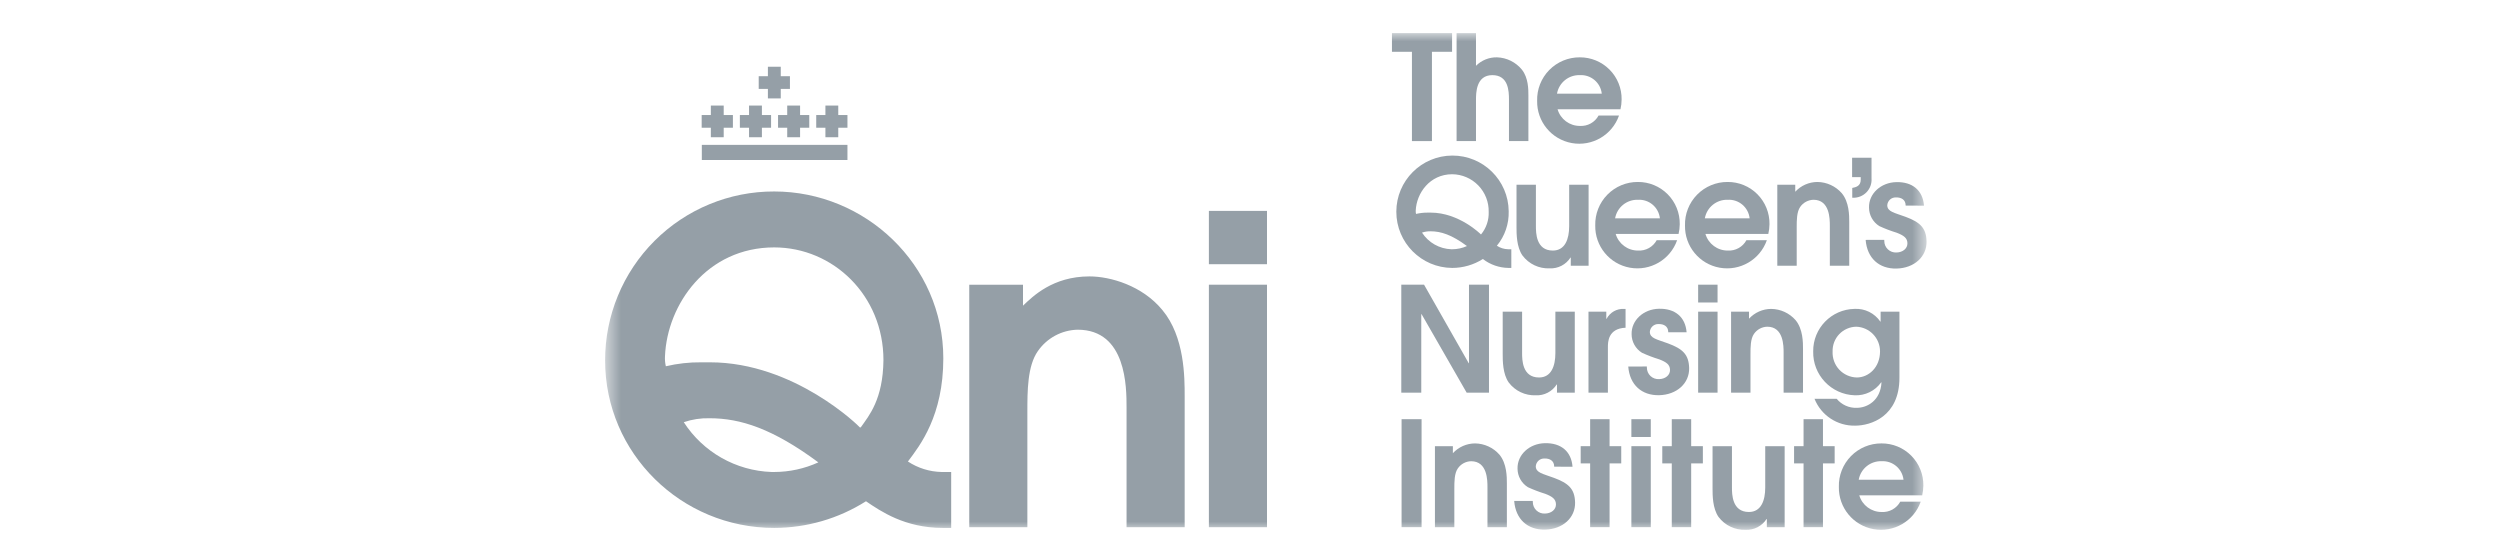 <?xml version="1.0" encoding="UTF-8"?>
<svg xmlns="http://www.w3.org/2000/svg" width="151" height="33" viewBox="0 0 151 33" fill="none">
  <mask id="mask0_32_51" style="mask-type:luminance" maskUnits="userSpaceOnUse" x="36" y="2" width="81" height="30">
    <path d="M116.364 32V2H36.549V32H116.364Z" fill="#959FA7"></path>
  </mask>
  <g mask="url(#mask0_32_51)">
    <path fill-rule="evenodd" clip-rule="evenodd" d="M57.451 31.886H56.949C54.654 31.886 53.202 30.883 52.305 30.276C50.647 31.326 48.725 31.884 46.762 31.886C41.141 31.886 36.549 27.373 36.549 21.778C36.542 19.067 37.616 16.466 39.533 14.549C41.45 12.632 44.052 11.558 46.762 11.565C52.252 11.565 56.976 15.972 56.976 21.646C56.976 25.104 55.577 26.898 54.838 27.875C55.443 28.273 56.147 28.492 56.87 28.508H57.451L57.451 31.886ZM51.988 25.816C52.489 25.104 53.334 24.127 53.36 21.752C53.36 17.846 50.325 14.943 46.762 14.943C42.698 14.943 40.297 18.374 40.165 21.515C40.153 21.718 40.171 21.923 40.217 22.122C40.918 21.957 41.636 21.877 42.355 21.884L42.883 21.884C48.003 21.884 51.935 25.79 51.935 25.816L51.988 25.816ZM42.857 25.262C42.328 25.248 41.8 25.329 41.3 25.5C42.468 27.311 44.45 28.434 46.604 28.508L46.762 28.508C47.682 28.507 48.591 28.309 49.428 27.927C46.683 25.895 44.73 25.262 42.857 25.262Z" fill="#959FA7"></path>
  </g>
  <mask id="mask1_32_51" style="mask-type:luminance" maskUnits="userSpaceOnUse" x="36" y="2" width="81" height="30">
    <path d="M116.364 32V2H36.549V32H116.364Z" fill="#959FA7"></path>
  </mask>
  <g mask="url(#mask1_32_51)">
    <path fill-rule="evenodd" clip-rule="evenodd" d="M58.543 17.196H61.789V18.463C62.37 17.909 63.584 16.695 65.801 16.695C67.067 16.695 68.994 17.249 70.208 18.727C71.554 20.337 71.554 22.791 71.554 23.926V31.843H68.044V24.612C68.044 23.398 68.044 19.914 65.088 19.914C64.127 19.936 63.234 20.417 62.686 21.208C62.053 22.105 62.053 23.636 62.053 24.876V31.843H58.543L58.543 17.196Z" fill="#959FA7"></path>
  </g>
  <mask id="mask2_32_51" style="mask-type:luminance" maskUnits="userSpaceOnUse" x="36" y="2" width="81" height="30">
    <path d="M116.364 32V2H36.549V32H116.364Z" fill="#959FA7"></path>
  </mask>
  <g mask="url(#mask2_32_51)">
    <path fill-rule="evenodd" clip-rule="evenodd" d="M73.017 12.738H76.527V15.958H73.017V12.738Z" fill="#959FA7"></path>
  </g>
  <mask id="mask3_32_51" style="mask-type:luminance" maskUnits="userSpaceOnUse" x="36" y="2" width="81" height="30">
    <path d="M116.364 32V2H36.549V32H116.364Z" fill="#959FA7"></path>
  </mask>
  <g mask="url(#mask3_32_51)">
    <path fill-rule="evenodd" clip-rule="evenodd" d="M73.017 17.196H76.527V31.843H73.017V17.196Z" fill="#959FA7"></path>
  </g>
  <mask id="mask4_32_51" style="mask-type:luminance" maskUnits="userSpaceOnUse" x="36" y="2" width="81" height="30">
    <path d="M116.364 32V2H36.549V32H116.364Z" fill="#959FA7"></path>
  </mask>
  <g mask="url(#mask4_32_51)">
    <path fill-rule="evenodd" clip-rule="evenodd" d="M43.712 6.948V6.376H42.935V6.948H42.381V7.715H42.935V8.289H43.712V7.715H44.267V6.948H43.712Z" fill="#959FA7"></path>
  </g>
  <mask id="mask5_32_51" style="mask-type:luminance" maskUnits="userSpaceOnUse" x="36" y="2" width="81" height="30">
    <path d="M116.364 32V2H36.549V32H116.364Z" fill="#959FA7"></path>
  </mask>
  <g mask="url(#mask5_32_51)">
    <path fill-rule="evenodd" clip-rule="evenodd" d="M46.019 6.948V6.376H45.242V6.948H44.688V7.715H45.242V8.289H46.019V7.715H46.573V6.948H46.019Z" fill="#959FA7"></path>
  </g>
  <mask id="mask6_32_51" style="mask-type:luminance" maskUnits="userSpaceOnUse" x="36" y="2" width="81" height="30">
    <path d="M116.364 32V2H36.549V32H116.364Z" fill="#959FA7"></path>
  </mask>
  <g mask="url(#mask6_32_51)">
    <path fill-rule="evenodd" clip-rule="evenodd" d="M47.158 4.603V4.031H46.381V4.603H45.826V5.37H46.381V5.944H47.158V5.37H47.712V4.603H47.158Z" fill="#959FA7"></path>
  </g>
  <mask id="mask7_32_51" style="mask-type:luminance" maskUnits="userSpaceOnUse" x="36" y="2" width="81" height="30">
    <path d="M116.364 32V2H36.549V32H116.364Z" fill="#959FA7"></path>
  </mask>
  <g mask="url(#mask7_32_51)">
    <path fill-rule="evenodd" clip-rule="evenodd" d="M48.325 6.948V6.376H47.548V6.948H46.994V7.715H47.548V8.289H48.325V7.715H48.88V6.948H48.325Z" fill="#959FA7"></path>
  </g>
  <mask id="mask8_32_51" style="mask-type:luminance" maskUnits="userSpaceOnUse" x="36" y="2" width="81" height="30">
    <path d="M116.364 32V2H36.549V32H116.364Z" fill="#959FA7"></path>
  </mask>
  <g mask="url(#mask8_32_51)">
    <path fill-rule="evenodd" clip-rule="evenodd" d="M50.631 6.948V6.376H49.855V6.948H49.3V7.715H49.855V8.289H50.631V7.715H51.186V6.948H50.631Z" fill="#959FA7"></path>
  </g>
  <mask id="mask9_32_51" style="mask-type:luminance" maskUnits="userSpaceOnUse" x="36" y="2" width="81" height="30">
    <path d="M116.364 32V2H36.549V32H116.364Z" fill="#959FA7"></path>
  </mask>
  <g mask="url(#mask9_32_51)">
    <path fill-rule="evenodd" clip-rule="evenodd" d="M42.39 8.75H51.186V9.664H42.39V8.75Z" fill="#959FA7"></path>
  </g>
  <mask id="mask10_32_51" style="mask-type:luminance" maskUnits="userSpaceOnUse" x="36" y="2" width="81" height="30">
    <path d="M116.364 32V2H36.549V32H116.364Z" fill="#959FA7"></path>
  </mask>
  <g mask="url(#mask10_32_51)">
    <path fill-rule="evenodd" clip-rule="evenodd" d="M85.281 3.128H84.074V2H87.705V3.128H86.489V8.522H85.281V3.128Z" fill="#959FA7"></path>
  </g>
  <mask id="mask11_32_51" style="mask-type:luminance" maskUnits="userSpaceOnUse" x="36" y="2" width="81" height="30">
    <path d="M116.364 32V2H36.549V32H116.364Z" fill="#959FA7"></path>
  </mask>
  <g mask="url(#mask11_32_51)">
    <path fill-rule="evenodd" clip-rule="evenodd" d="M87.978 2H89.15V3.974C89.486 3.638 89.944 3.453 90.419 3.463C91.007 3.482 91.557 3.756 91.927 4.212C92.315 4.706 92.315 5.402 92.315 5.764V8.522H91.142V6.019C91.142 5.49 91.107 4.538 90.137 4.538C89.15 4.538 89.15 5.623 89.15 6.037V8.522H87.978V2Z" fill="#959FA7"></path>
  </g>
  <mask id="mask12_32_51" style="mask-type:luminance" maskUnits="userSpaceOnUse" x="36" y="2" width="81" height="30">
    <path d="M116.364 32V2H36.549V32H116.364Z" fill="#959FA7"></path>
  </mask>
  <g mask="url(#mask12_32_51)">
    <path fill-rule="evenodd" clip-rule="evenodd" d="M94.077 6.601C94.252 7.199 94.802 7.608 95.425 7.606C95.891 7.634 96.331 7.39 96.553 6.98H97.788C97.374 8.158 96.166 8.862 94.936 8.641C93.707 8.42 92.82 7.339 92.843 6.09C92.825 5.397 93.088 4.726 93.573 4.231C94.059 3.736 94.724 3.459 95.417 3.463C96.092 3.458 96.741 3.726 97.217 4.205C97.693 4.684 97.956 5.335 97.946 6.01C97.945 6.209 97.921 6.407 97.876 6.601H94.077ZM96.747 5.658C96.674 4.993 96.093 4.501 95.425 4.538C94.75 4.515 94.16 4.992 94.042 5.658H96.747Z" fill="#959FA7"></path>
  </g>
  <mask id="mask13_32_51" style="mask-type:luminance" maskUnits="userSpaceOnUse" x="36" y="2" width="81" height="30">
    <path d="M116.364 32V2H36.549V32H116.364Z" fill="#959FA7"></path>
  </mask>
  <g mask="url(#mask13_32_51)">
    <path fill-rule="evenodd" clip-rule="evenodd" d="M91.284 16.183H91.116C90.555 16.176 90.01 15.987 89.565 15.645C89.011 15.996 88.369 16.182 87.714 16.183C85.846 16.173 84.337 14.655 84.338 12.786C84.34 10.918 85.852 9.402 87.72 9.396C89.588 9.39 91.111 10.895 91.125 12.763C91.147 13.52 90.893 14.259 90.411 14.843C90.613 14.976 90.848 15.049 91.09 15.055H91.284V16.183ZM89.459 14.155C89.772 13.774 89.935 13.291 89.917 12.798C89.93 12.204 89.704 11.628 89.29 11.201C88.877 10.774 88.309 10.53 87.714 10.524C86.357 10.524 85.555 11.67 85.51 12.719C85.506 12.787 85.512 12.855 85.528 12.921C85.762 12.867 86.001 12.84 86.242 12.842L86.418 12.842C88.128 12.842 89.441 14.147 89.441 14.155H89.459ZM86.409 13.97C86.233 13.966 86.057 13.993 85.889 14.05C86.28 14.655 86.941 15.03 87.661 15.055H87.714C88.021 15.054 88.325 14.988 88.604 14.861C87.687 14.182 87.035 13.97 86.409 13.97Z" fill="#959FA7"></path>
  </g>
  <mask id="mask14_32_51" style="mask-type:luminance" maskUnits="userSpaceOnUse" x="36" y="2" width="81" height="30">
    <path d="M116.364 32V2H36.549V32H116.364Z" fill="#959FA7"></path>
  </mask>
  <g mask="url(#mask14_32_51)">
    <path fill-rule="evenodd" clip-rule="evenodd" d="M95.951 11.159V16.05H94.875V15.557H94.858C94.585 15.984 94.104 16.233 93.597 16.209C92.957 16.236 92.344 15.946 91.958 15.433C91.597 14.914 91.597 14.12 91.597 13.715V11.159H92.769V13.653C92.769 14.05 92.769 15.134 93.791 15.134C94.532 15.134 94.778 14.437 94.778 13.662V11.159H95.951Z" fill="#959FA7"></path>
  </g>
  <mask id="mask15_32_51" style="mask-type:luminance" maskUnits="userSpaceOnUse" x="36" y="2" width="81" height="30">
    <path d="M116.364 32V2H36.549V32H116.364Z" fill="#959FA7"></path>
  </mask>
  <g mask="url(#mask15_32_51)">
    <path fill-rule="evenodd" clip-rule="evenodd" d="M97.587 14.129C97.763 14.727 98.313 15.137 98.936 15.134C99.402 15.162 99.841 14.918 100.064 14.508L101.298 14.508C100.884 15.687 99.676 16.39 98.447 16.169C97.217 15.948 96.33 14.867 96.353 13.618C96.335 12.925 96.599 12.254 97.084 11.759C97.569 11.264 98.234 10.987 98.927 10.991C99.603 10.986 100.252 11.254 100.727 11.733C101.203 12.212 101.466 12.863 101.457 13.539C101.455 13.737 101.431 13.935 101.386 14.129L97.587 14.129ZM100.258 13.186C100.184 12.521 99.604 12.029 98.936 12.067C98.26 12.043 97.671 12.521 97.552 13.186L100.258 13.186Z" fill="#959FA7"></path>
  </g>
  <mask id="mask16_32_51" style="mask-type:luminance" maskUnits="userSpaceOnUse" x="36" y="2" width="81" height="30">
    <path d="M116.364 32V2H36.549V32H116.364Z" fill="#959FA7"></path>
  </mask>
  <g mask="url(#mask16_32_51)">
    <path fill-rule="evenodd" clip-rule="evenodd" d="M103.008 14.129C103.183 14.727 103.733 15.137 104.356 15.134C104.822 15.162 105.261 14.918 105.484 14.508H106.718C106.304 15.687 105.096 16.39 103.867 16.169C102.637 15.948 101.75 14.867 101.774 13.618C101.755 12.925 102.019 12.254 102.504 11.759C102.989 11.264 103.654 10.987 104.347 10.991C105.023 10.986 105.672 11.254 106.148 11.733C106.624 12.212 106.887 12.863 106.877 13.539C106.875 13.737 106.852 13.935 106.806 14.129H103.008ZM105.678 13.186C105.605 12.521 105.024 12.029 104.356 12.067C103.681 12.043 103.091 12.521 102.972 13.186H105.678Z" fill="#959FA7"></path>
  </g>
  <mask id="mask17_32_51" style="mask-type:luminance" maskUnits="userSpaceOnUse" x="36" y="2" width="81" height="30">
    <path d="M116.364 32V2H36.549V32H116.364Z" fill="#959FA7"></path>
  </mask>
  <g mask="url(#mask17_32_51)">
    <path fill-rule="evenodd" clip-rule="evenodd" d="M107.349 11.159H108.433V11.582C108.777 11.207 109.263 10.993 109.773 10.991C110.337 10.999 110.872 11.245 111.244 11.67C111.694 12.208 111.694 13.027 111.694 13.406V16.05H110.522V13.636C110.522 13.23 110.522 12.066 109.535 12.066C109.214 12.074 108.915 12.234 108.732 12.498C108.521 12.798 108.521 13.309 108.521 13.724V16.05H107.349V11.159Z" fill="#959FA7"></path>
  </g>
  <mask id="mask18_32_51" style="mask-type:luminance" maskUnits="userSpaceOnUse" x="36" y="2" width="81" height="30">
    <path d="M116.364 32V2H36.549V32H116.364Z" fill="#959FA7"></path>
  </mask>
  <g mask="url(#mask18_32_51)">
    <path fill-rule="evenodd" clip-rule="evenodd" d="M111.867 9.528H113.04V10.771C113.064 11.082 112.954 11.389 112.736 11.614C112.518 11.838 112.215 11.958 111.902 11.943H111.876V11.352C112.088 11.308 112.388 11.247 112.388 10.85V10.7H111.867V9.528Z" fill="#959FA7"></path>
  </g>
  <mask id="mask19_32_51" style="mask-type:luminance" maskUnits="userSpaceOnUse" x="36" y="2" width="81" height="30">
    <path d="M116.364 32V2H36.549V32H116.364Z" fill="#959FA7"></path>
  </mask>
  <g mask="url(#mask19_32_51)">
    <path fill-rule="evenodd" clip-rule="evenodd" d="M84.638 17.195H86.013L88.71 21.937H88.727V17.195H89.935V23.717H88.586L85.863 18.975H85.845V23.717H84.638V17.195H84.638Z" fill="#959FA7"></path>
  </g>
  <mask id="mask20_32_51" style="mask-type:luminance" maskUnits="userSpaceOnUse" x="36" y="2" width="81" height="30">
    <path d="M116.364 32V2H36.549V32H116.364Z" fill="#959FA7"></path>
  </mask>
  <g mask="url(#mask20_32_51)">
    <path fill-rule="evenodd" clip-rule="evenodd" d="M95.117 18.825V23.717H94.042V23.223H94.024C93.751 23.651 93.27 23.9 92.764 23.876C92.123 23.902 91.51 23.612 91.125 23.1C90.763 22.58 90.763 21.787 90.763 21.381V18.825H91.935V21.32C91.935 21.716 91.935 22.8 92.958 22.8C93.698 22.8 93.945 22.104 93.945 21.328V18.825L95.117 18.825Z" fill="#959FA7"></path>
  </g>
  <mask id="mask21_32_51" style="mask-type:luminance" maskUnits="userSpaceOnUse" x="36" y="2" width="81" height="30">
    <path d="M116.364 32V2H36.549V32H116.364Z" fill="#959FA7"></path>
  </mask>
  <g mask="url(#mask21_32_51)">
    <path fill-rule="evenodd" clip-rule="evenodd" d="M95.945 18.825H97.02V19.257H97.038C97.24 18.869 97.65 18.635 98.087 18.658L98.184 18.658V19.795C97.117 19.839 97.117 20.676 97.117 20.967V23.717H95.945V18.825Z" fill="#959FA7"></path>
  </g>
  <mask id="mask22_32_51" style="mask-type:luminance" maskUnits="userSpaceOnUse" x="36" y="2" width="81" height="30">
    <path d="M116.364 32V2H36.549V32H116.364Z" fill="#959FA7"></path>
  </mask>
  <g mask="url(#mask22_32_51)">
    <path fill-rule="evenodd" clip-rule="evenodd" d="M102.568 17.195H103.74V18.27H102.568V17.195ZM102.568 18.825H103.74V23.717H102.568V18.825Z" fill="#959FA7"></path>
  </g>
  <mask id="mask23_32_51" style="mask-type:luminance" maskUnits="userSpaceOnUse" x="36" y="2" width="81" height="30">
    <path d="M116.364 32V2H36.549V32H116.364Z" fill="#959FA7"></path>
  </mask>
  <g mask="url(#mask23_32_51)">
    <path fill-rule="evenodd" clip-rule="evenodd" d="M104.557 18.825H105.641V19.248C105.986 18.873 106.472 18.659 106.981 18.658C107.546 18.665 108.081 18.912 108.453 19.337C108.902 19.874 108.902 20.694 108.902 21.073V23.717H107.73V21.302C107.73 20.897 107.73 19.733 106.743 19.733C106.422 19.74 106.124 19.901 105.941 20.165C105.729 20.465 105.729 20.976 105.729 21.39V23.717H104.557L104.557 18.825Z" fill="#959FA7"></path>
  </g>
  <mask id="mask24_32_51" style="mask-type:luminance" maskUnits="userSpaceOnUse" x="36" y="2" width="81" height="30">
    <path d="M116.364 32V2H36.549V32H116.364Z" fill="#959FA7"></path>
  </mask>
  <g mask="url(#mask24_32_51)">
    <path fill-rule="evenodd" clip-rule="evenodd" d="M114.726 18.825V22.818C114.726 25.171 112.981 25.709 112.056 25.709C110.977 25.736 109.996 25.089 109.596 24.087H110.936C111.232 24.447 111.678 24.649 112.144 24.633C112.805 24.633 113.58 24.175 113.642 23.108L113.624 23.091C113.259 23.609 112.654 23.905 112.02 23.875C110.6 23.827 109.483 22.643 109.517 21.222C109.504 19.828 110.617 18.683 112.012 18.657C112.63 18.621 113.222 18.912 113.572 19.424H113.589V18.825L114.726 18.825ZM112.117 19.733C111.729 19.74 111.359 19.902 111.09 20.183C110.822 20.465 110.678 20.842 110.689 21.231C110.67 21.635 110.814 22.029 111.089 22.325C111.365 22.62 111.749 22.792 112.153 22.8C112.857 22.8 113.554 22.201 113.554 21.222C113.553 20.42 112.919 19.762 112.117 19.733Z" fill="#959FA7"></path>
  </g>
  <mask id="mask25_32_51" style="mask-type:luminance" maskUnits="userSpaceOnUse" x="36" y="2" width="81" height="30">
    <path d="M116.364 32V2H36.549V32H116.364Z" fill="#959FA7"></path>
  </mask>
  <g mask="url(#mask25_32_51)">
    <path fill-rule="evenodd" clip-rule="evenodd" d="M84.655 25.319H85.863V31.841H84.655V25.319Z" fill="#959FA7"></path>
  </g>
  <mask id="mask26_32_51" style="mask-type:luminance" maskUnits="userSpaceOnUse" x="36" y="2" width="81" height="30">
    <path d="M116.364 32V2H36.549V32H116.364Z" fill="#959FA7"></path>
  </mask>
  <g mask="url(#mask26_32_51)">
    <path fill-rule="evenodd" clip-rule="evenodd" d="M86.67 26.95H87.754V27.373C88.099 26.998 88.585 26.784 89.094 26.782C89.659 26.79 90.194 27.036 90.566 27.461C91.015 27.999 91.015 28.818 91.015 29.197V31.841H89.843V29.427C89.843 29.021 89.843 27.858 88.856 27.858C88.535 27.865 88.237 28.025 88.054 28.29C87.842 28.589 87.842 29.1 87.842 29.515V31.841H86.67V26.95Z" fill="#959FA7"></path>
  </g>
  <mask id="mask27_32_51" style="mask-type:luminance" maskUnits="userSpaceOnUse" x="36" y="2" width="81" height="30">
    <path d="M116.364 32V2H36.549V32H116.364Z" fill="#959FA7"></path>
  </mask>
  <g mask="url(#mask27_32_51)">
    <path fill-rule="evenodd" clip-rule="evenodd" d="M96.045 27.989H95.473V26.949H96.045V25.319H97.218V26.949H97.923V27.989H97.218V31.841H96.045V27.989Z" fill="#959FA7"></path>
  </g>
  <mask id="mask28_32_51" style="mask-type:luminance" maskUnits="userSpaceOnUse" x="36" y="2" width="81" height="30">
    <path d="M116.364 32V2H36.549V32H116.364Z" fill="#959FA7"></path>
  </mask>
  <g mask="url(#mask28_32_51)">
    <path fill-rule="evenodd" clip-rule="evenodd" d="M98.535 25.319H99.707V26.394H98.535V25.319ZM98.535 26.949H99.707V31.841H98.535V26.949Z" fill="#959FA7"></path>
  </g>
  <mask id="mask29_32_51" style="mask-type:luminance" maskUnits="userSpaceOnUse" x="36" y="2" width="81" height="30">
    <path d="M116.364 32V2H36.549V32H116.364Z" fill="#959FA7"></path>
  </mask>
  <g mask="url(#mask29_32_51)">
    <path fill-rule="evenodd" clip-rule="evenodd" d="M100.975 27.989H100.402V26.949H100.975V25.319H102.147V26.949H102.853V27.989H102.147V31.841H100.975V27.989Z" fill="#959FA7"></path>
  </g>
  <mask id="mask30_32_51" style="mask-type:luminance" maskUnits="userSpaceOnUse" x="36" y="2" width="81" height="30">
    <path d="M116.364 32V2H36.549V32H116.364Z" fill="#959FA7"></path>
  </mask>
  <g mask="url(#mask30_32_51)">
    <path fill-rule="evenodd" clip-rule="evenodd" d="M107.793 26.949V31.841H106.717V31.348H106.7C106.426 31.775 105.946 32.024 105.439 32C104.798 32.026 104.185 31.736 103.8 31.224C103.438 30.704 103.438 29.911 103.438 29.505V26.949H104.61V29.444C104.61 29.84 104.61 30.924 105.633 30.924C106.373 30.924 106.62 30.228 106.62 29.452V26.949L107.793 26.949Z" fill="#959FA7"></path>
  </g>
  <mask id="mask31_32_51" style="mask-type:luminance" maskUnits="userSpaceOnUse" x="36" y="2" width="81" height="30">
    <path d="M116.364 32V2H36.549V32H116.364Z" fill="#959FA7"></path>
  </mask>
  <g mask="url(#mask31_32_51)">
    <path fill-rule="evenodd" clip-rule="evenodd" d="M108.935 27.989H108.362V26.949H108.935V25.319H110.107V26.949H110.813V27.989H110.107V31.841H108.935V27.989Z" fill="#959FA7"></path>
  </g>
  <mask id="mask32_32_51" style="mask-type:luminance" maskUnits="userSpaceOnUse" x="36" y="2" width="81" height="30">
    <path d="M116.364 32V2H36.549V32H116.364Z" fill="#959FA7"></path>
  </mask>
  <g mask="url(#mask32_32_51)">
    <path fill-rule="evenodd" clip-rule="evenodd" d="M112.301 29.92C112.477 30.518 113.027 30.927 113.65 30.925C114.116 30.952 114.555 30.708 114.778 30.299L116.012 30.299C115.598 31.477 114.39 32.181 113.161 31.96C111.931 31.739 111.044 30.658 111.067 29.409C111.049 28.716 111.313 28.045 111.798 27.55C112.283 27.055 112.948 26.778 113.641 26.782C114.317 26.777 114.966 27.044 115.441 27.524C115.917 28.003 116.18 28.654 116.171 29.329C116.169 29.528 116.145 29.726 116.1 29.92L112.301 29.92ZM114.972 28.977C114.898 28.312 114.318 27.82 113.65 27.857C112.974 27.834 112.385 28.311 112.266 28.977H114.972Z" fill="#959FA7"></path>
  </g>
  <mask id="mask33_32_51" style="mask-type:luminance" maskUnits="userSpaceOnUse" x="36" y="2" width="81" height="30">
    <path d="M116.364 32V2H36.549V32H116.364Z" fill="#959FA7"></path>
  </mask>
  <g mask="url(#mask33_32_51)">
    <path fill-rule="evenodd" clip-rule="evenodd" d="M113.811 14.551C113.809 14.745 113.888 14.93 114.029 15.062C114.17 15.195 114.359 15.263 114.552 15.251C114.923 15.242 115.216 15.013 115.209 14.69C115.201 14.376 114.992 14.224 114.565 14.058C114.206 13.948 113.854 13.815 113.513 13.657C113.125 13.416 112.889 12.992 112.888 12.535C112.868 11.695 113.606 11.021 114.535 11C115.516 10.977 116.137 11.498 116.21 12.421L115.101 12.419C115.101 12.41 115.101 12.4 115.1 12.391C115.093 12.068 114.846 11.917 114.516 11.924C114.24 11.913 114.007 12.124 113.99 12.399C113.999 12.787 114.403 12.842 115.09 13.094C115.954 13.416 116.344 13.748 116.364 14.58C116.385 15.504 115.617 16.196 114.553 16.221C113.501 16.245 112.773 15.597 112.685 14.49L113.809 14.487C113.81 14.515 113.81 14.533 113.811 14.551Z" fill="#959FA7"></path>
  </g>
  <mask id="mask34_32_51" style="mask-type:luminance" maskUnits="userSpaceOnUse" x="36" y="2" width="81" height="30">
    <path d="M116.364 32V2H36.549V32H116.364Z" fill="#959FA7"></path>
  </mask>
  <g mask="url(#mask34_32_51)">
    <path fill-rule="evenodd" clip-rule="evenodd" d="M99.471 22.2C99.47 22.394 99.549 22.579 99.689 22.711C99.83 22.844 100.019 22.912 100.212 22.899C100.584 22.891 100.877 22.662 100.869 22.339C100.862 22.025 100.653 21.872 100.226 21.707C99.866 21.597 99.514 21.463 99.173 21.306C98.786 21.065 98.55 20.641 98.549 20.184C98.529 19.344 99.267 18.67 100.195 18.649C101.176 18.626 101.798 19.148 101.871 20.07L100.762 20.068C100.761 20.059 100.761 20.049 100.761 20.04C100.754 19.717 100.506 19.566 100.176 19.573C99.901 19.562 99.667 19.773 99.65 20.048C99.659 20.436 100.063 20.491 100.751 20.743C101.615 21.065 102.005 21.398 102.024 22.229C102.046 23.152 101.277 23.845 100.214 23.87C99.161 23.894 98.433 23.245 98.346 22.139L99.469 22.136C99.47 22.164 99.471 22.182 99.471 22.2Z" fill="#959FA7"></path>
  </g>
  <mask id="mask35_32_51" style="mask-type:luminance" maskUnits="userSpaceOnUse" x="36" y="2" width="81" height="30">
    <path d="M116.364 32V2H36.549V32H116.364Z" fill="#959FA7"></path>
  </mask>
  <g mask="url(#mask35_32_51)">
    <path fill-rule="evenodd" clip-rule="evenodd" d="M92.582 30.32C92.581 30.513 92.66 30.698 92.8 30.831C92.941 30.963 93.13 31.032 93.323 31.019C93.694 31.01 93.987 30.782 93.98 30.459C93.972 30.145 93.763 29.992 93.336 29.827C92.977 29.717 92.625 29.583 92.284 29.426C91.896 29.184 91.66 28.761 91.659 28.304C91.639 27.463 92.378 26.79 93.306 26.768C94.287 26.745 94.909 27.267 94.981 28.19L93.872 28.188C93.872 28.178 93.872 28.169 93.872 28.16C93.864 27.837 93.617 27.685 93.287 27.693C93.011 27.682 92.778 27.893 92.761 28.167C92.77 28.555 93.174 28.61 93.861 28.863C94.726 29.185 95.116 29.517 95.135 30.349C95.156 31.272 94.388 31.965 93.324 31.989C92.272 32.014 91.544 31.365 91.457 30.258L92.58 30.255C92.581 30.283 92.581 30.302 92.582 30.32Z" fill="#959FA7"></path>
  </g>
</svg>

